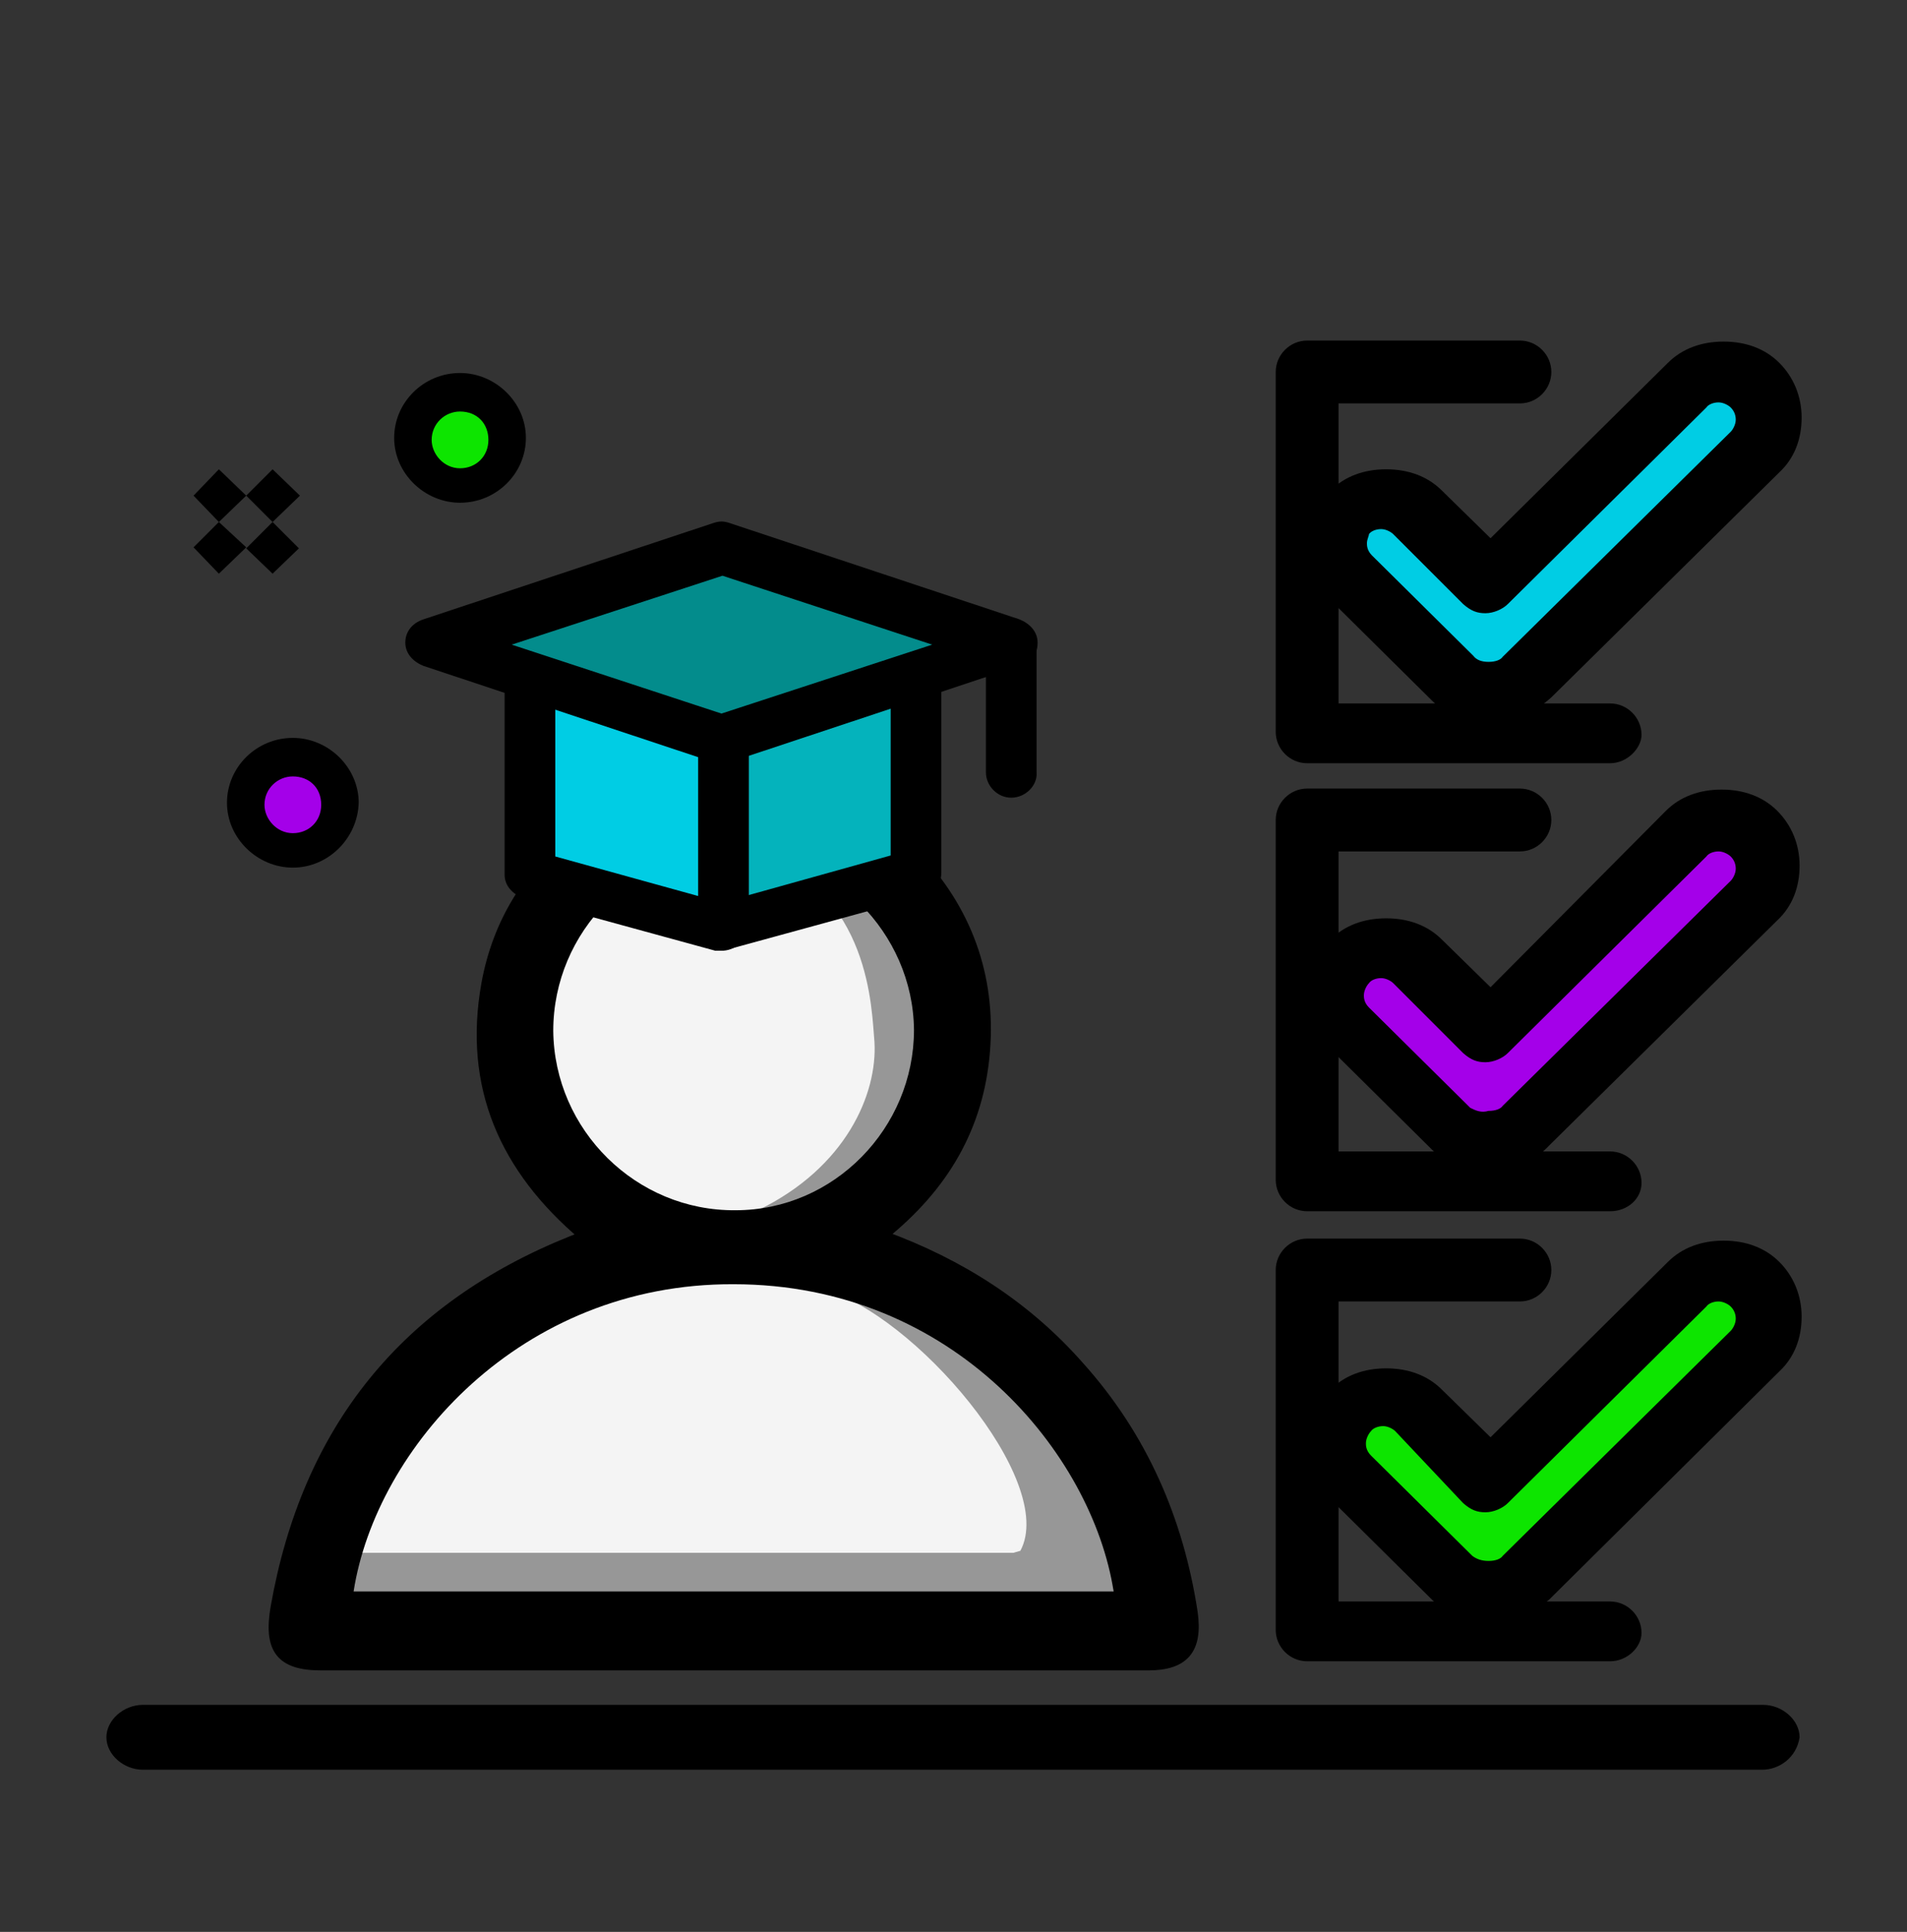 <?xml version="1.0" encoding="utf-8"?>
<!-- Generator: Adobe Illustrator 27.3.1, SVG Export Plug-In . SVG Version: 6.00 Build 0)  -->
<svg version="1.1" id="Layer_1" xmlns="http://www.w3.org/2000/svg" xmlns:xlink="http://www.w3.org/1999/xlink" x="0px" y="0px"
	 viewBox="0 0 188.2 190.6" style="enable-background:new 0 0 188.2 190.6;" xml:space="preserve">
<rect x="0" y="0" width="188.2" height="190.6" fill="#333333" stroke="none"/>
<style type="text/css">
	.st0{fill:#0DE500;}
	.st1{fill:#A400E9;}
	.st2{fill:#00CDE4;}
	.st3{stroke:#000000;stroke-miterlimit:10;}
	.st4{fill:#F4F4F4;}
	.st5{opacity:0.38;}
	.st6{fill:#038C8C;}
	.st7{fill:#04B3BC;}
</style>
<path d="M173.9,174.6H14.1c-1.9,0-3.6-1.5-3.6-3.2s1.7-3.2,3.6-3.2h159.9c1.9,0,3.6,1.5,3.6,3.2
	C177.3,173.4,175.6,174.6,173.9,174.6z"/>
<path class="st0" d="M173,126.8c1.9,1.9,1.9,4.7,0,6.6l-22.5,22.2c-1,0.9-2.4,1.4-3.6,1.4c-1.2,0-2.6-0.5-3.6-1.4l-10-9.9
	c-1-0.9-1.4-2.1-1.4-3.3s0.5-2.4,1.4-3.3c1.9-1.9,4.8-1.9,6.7,0l6.9,6.9l19.6-19.4C168.2,124.9,171.1,124.9,173,126.8z"/>
<path class="st1" d="M173,82.4c1.9,1.9,1.9,4.7,0,6.6l-22.5,22.2c-1,0.9-2.4,1.4-3.6,1.4c-1.2,0-2.6-0.5-3.6-1.4l-10-9.9
	c-1-0.9-1.4-2.1-1.4-3.3s0.5-2.4,1.4-3.3c1.9-1.9,4.8-1.9,6.7,0l6.9,6.9l19.6-19.4C168.2,80.7,171.1,80.7,173,82.4z"/>
<path class="st2" d="M173,38.1c1.9,1.9,1.9,4.7,0,6.6L150.5,67c-1,0.9-2.4,1.4-3.6,1.4c-1.2,0-2.6-0.5-3.6-1.4l-10-9.9
	c-1-0.9-1.4-2.1-1.4-3.3s0.5-2.4,1.4-3.3c1.9-1.9,4.8-1.9,6.7,0l6.9,6.9l19.6-19.4C168.2,36.2,171.1,36.2,173,38.1z"/>
<path d="M147.2,159.9L147.2,159.9h-0.2h-0.2c-2.2,0-4.1-0.7-5.5-2.1l-10-9.9c-1.4-1.4-2.2-3.3-2.2-5.4c0-2.1,0.7-4,2.2-5.4
	c1.4-1.4,3.3-2.1,5.5-2.1c2.2,0,4.1,0.7,5.5,2.1l4.8,4.7l17.5-17.3c1.4-1.4,3.3-2.1,5.5-2.1s4.1,0.7,5.5,2.1
	c1.4,1.4,2.2,3.3,2.2,5.4c0,2.1-0.7,4-2.2,5.4l-22.7,22.5C151.2,159.2,149.3,159.9,147.2,159.9z M146.9,154L146.9,154
	c0.7,0,1.2-0.2,1.4-0.5l22.5-22.2c0.2-0.2,0.5-0.7,0.5-1.2c0-0.5-0.2-0.9-0.5-1.2c-0.2-0.2-0.7-0.5-1.2-0.5c-0.5,0-1,0.2-1.2,0.5
	l-19.6,19.4c-0.5,0.5-1.4,0.9-2.2,0.9s-1.4-0.2-2.2-0.9l-6.7-7.1c-0.2-0.2-0.7-0.5-1.2-0.5c-0.5,0-1,0.2-1.2,0.5
	c-0.2,0.2-0.5,0.7-0.5,1.2c0,0.2,0,0.7,0.5,1.2l10,9.9C145.7,153.8,146.2,154,146.9,154C146.7,154,146.9,154,146.9,154z"/>
<path d="M158.9,163.9H129c-1.7,0-3.1-1.4-3.1-3.1v-35.5c0-1.7,1.4-3.1,3.1-3.1h21c1.7,0,3.1,1.4,3.1,3.1c0,1.7-1.4,3.1-3.1,3.1
	h-17.9V158h26.8c1.7,0,3.1,1.4,3.1,3.1C162,162.5,160.6,163.9,158.9,163.9z"/>
<path d="M147.2,115.5L147.2,115.5h-0.2h-0.2c-2.2,0-4.1-0.7-5.5-2.1l-10-9.9c-1.4-1.4-2.2-3.3-2.2-5.4c0-2.1,0.7-4,2.2-5.4
	c1.4-1.4,3.3-2.1,5.5-2.1c2.2,0,4.1,0.7,5.5,2.1l4.8,4.7L164.4,80c1.4-1.4,3.3-2.1,5.5-2.1s4.1,0.7,5.5,2.1c1.4,1.4,2.2,3.3,2.2,5.4
	c0,2.1-0.7,4-2.2,5.4l-22.5,22.2C151.2,114.8,149.3,115.5,147.2,115.5z M146.9,109.6L146.9,109.6c0.7,0,1.2-0.2,1.4-0.5l22.5-22.2
	c0.2-0.2,0.5-0.7,0.5-1.2s-0.2-0.9-0.5-1.2c-0.2-0.2-0.7-0.5-1.2-0.5c-0.5,0-1,0.2-1.2,0.5l-19.6,19.4c-0.5,0.5-1.4,0.9-2.2,0.9
	s-1.4-0.2-2.2-0.9l-6.9-6.9c-0.2-0.2-0.7-0.5-1.2-0.5c-0.5,0-1,0.2-1.2,0.5c-0.2,0.2-0.5,0.7-0.5,1.2c0,0.2,0,0.7,0.5,1.2l10,9.9
	C145.7,109.6,146.2,109.8,146.9,109.6C146.7,109.6,146.9,109.6,146.9,109.6z"/>
<path d="M158.9,119.5H129c-1.7,0-3.1-1.4-3.1-3.1V80.9c0-1.7,1.4-3.1,3.1-3.1h21c1.7,0,3.1,1.4,3.1,3.1S151.7,84,150,84h-17.9v29.6
	h26.8c1.7,0,3.1,1.4,3.1,3.1C162,118.3,160.6,119.5,158.9,119.5z"/>
<path d="M147.2,71.2L147.2,71.2h-0.2h-0.2c-2.2,0-4.1-0.7-5.5-2.1l-10-9.9c-1.4-1.4-2.2-3.3-2.2-5.4c0-2.1,0.7-4,2.2-5.4
	c1.4-1.4,3.3-2.1,5.5-2.1c2.2,0,4.1,0.7,5.5,2.1l4.8,4.7l17.5-17.3c1.4-1.4,3.3-2.1,5.5-2.1s4.1,0.7,5.5,2.1
	c1.4,1.4,2.2,3.3,2.2,5.4c0,2.1-0.7,4-2.2,5.4l-22.5,22.2C151.2,70.5,149.3,71.2,147.2,71.2z M146.9,65.3L146.9,65.3
	c0.7,0,1.2-0.2,1.4-0.5l22.5-22.2c0.2-0.2,0.5-0.7,0.5-1.2c0-0.5-0.2-0.9-0.5-1.2c-0.2-0.2-0.7-0.5-1.2-0.5c-0.5,0-1,0.2-1.2,0.5
	l-19.6,19.4c-0.5,0.5-1.4,0.9-2.2,0.9s-1.4-0.2-2.2-0.9l-6.9-6.9c-0.2-0.2-0.7-0.5-1.2-0.5c-0.5,0-1,0.2-1.2,0.5
	c0,0.2-0.2,0.5-0.2,0.9c0,0.2,0,0.7,0.5,1.2l10,9.9C145.7,65.1,146.2,65.3,146.9,65.3C146.7,65.3,146.9,65.3,146.9,65.3z"/>
<path d="M158.9,75.3H129c-1.7,0-3.1-1.4-3.1-3.1V36.7c0-1.7,1.4-3.1,3.1-3.1h21c1.7,0,3.1,1.4,3.1,3.1c0,1.7-1.4,3.1-3.1,3.1h-17.9
	v29.6h26.8c1.7,0,3.1,1.4,3.1,3.1C162,73.8,160.6,75.3,158.9,75.3z"/>
<g>
	<path class="st3" d="M87.1,121.9c7.7,2.8,14.2,7,19.4,12.9c6.2,6.9,9.8,15.1,11.2,24.3c0.5,3.6-0.8,5.2-4.4,5.2
		c-27.2,0-54.4,0-81.6,0c-4,0-5.2-1.6-4.5-5.7C30.3,141,40,129,56.5,122.4c0.3-0.1,0.5-0.2,1.1-0.5c-7.8-6.6-11.4-14.7-9.6-24.8
		c1.1-6.1,4.2-11,9-14.9c10-7.9,24.3-7,33.2,2.1c5.2,5.4,7.6,12,7,19.4C96.6,111.2,93.1,117.1,87.1,121.9z M34.9,157
		c25.1,0,50,0,75,0c-2.1-13.5-15.7-30.3-37.5-30.3C51.3,126.6,37.1,142.9,34.9,157z M90.2,101.6C90.1,92,82.1,84,72.4,84
		c-9.8,0-17.8,8.1-17.8,17.9c0,9.8,8.1,17.8,18,17.7C82.3,119.4,90.2,111.4,90.2,101.6z"/>
	<path class="st4" d="M34.9,157c2.2-14.1,16.4-30.4,37.5-30.3c21.8,0,35.4,16.8,37.5,30.3C84.9,157,60,157,34.9,157z"/>
	<path class="st4" d="M90.2,101.6c0,9.7-7.9,17.8-17.6,17.8c-9.8,0.1-17.9-7.9-18-17.7c0-9.8,8-17.9,17.8-17.9
		C82.1,84,90.1,92,90.2,101.6z"/>
	<path class="st5" d="M92.4,101.6c0,9.7-7.9,17.8-17.6,17.8c8.7-4.2,11.8-11.5,11.5-16.6c-0.3-3.2-0.3-14.7-11.7-18.9
		C84.4,84,92.4,92,92.4,101.6z"/>
	<path class="st5" d="M100,157H32.6v-3.8H100l0.7-0.2c3.7-6.9-10.6-23.5-19.5-25.8c21.8,0,28.7,20,28.7,29.8c-2.6,0-3.9,0-9.1,0H100
		z"/>
</g>
<g>
	<polygon class="st6" points="99.8,63.6 90.2,66.7 71.2,73.1 63.2,70.4 52.2,66.7 42.7,63.6 63.2,56.8 71.2,54.3 	"/>
	<polygon class="st7" points="90.2,66.7 90.2,86.1 71.2,91.3 71.2,73.1 	"/>
	<polygon class="st2" points="71.2,73.1 71.2,91.3 63.2,89 52.2,86.1 52.2,66.7 63.2,70.4 	"/>
	<path d="M71.2,93.8c-1,0-2-0.8-2.3-1.7c-0.4-1.4,0.4-2.7,1.8-2.9l17.2-4.8V66.9c0-1.4,1.2-2.5,2.5-2.5s2.5,1.2,2.5,2.5v19.2
		c0,1.2-0.8,2.1-1.8,2.3l-19,5.2C71.6,93.6,71.4,93.8,71.2,93.8z"/>
	<path d="M71.2,93.8c-0.2,0-0.4,0-0.6,0l-19-5.2c-1-0.4-1.8-1.2-1.8-2.3V67.1c0-1.4,1.2-2.5,2.5-2.5c1.4,0,2.5,1.2,2.5,2.5v17.4
		l14.1,3.9V73.3c0-1.4,1.2-2.5,2.5-2.5c1.4,0,2.5,1.2,2.5,2.5v18c0,0.8-0.4,1.5-1,1.9C72.4,93.6,71.8,93.8,71.2,93.8z"/>
	<path d="M71.2,75.4c-0.2,0-0.6,0-0.8-0.2l-28.6-9.5c-1-0.4-1.8-1.2-1.8-2.3c0-1,0.6-1.9,1.8-2.3l28.6-9.5c0.6-0.2,1-0.2,1.6,0
		l28.6,9.5c1,0.4,1.8,1.2,1.8,2.3c0,1.2-0.6,1.9-1.8,2.3L72,75.2C71.8,75.4,71.6,75.4,71.2,75.4z M50.5,63.6l20.7,6.8L92,63.6
		l-20.7-6.8L50.5,63.6z"/>
	<path d="M99.8,78.7c-1.4,0-2.5-1.2-2.5-2.5V63.6c0-1.4,1.2-2.5,2.5-2.5c1.4,0,2.5,1.2,2.5,2.5v12.6
		C102.4,77.5,101.2,78.7,99.8,78.7z"/>
</g>
<g>
	<polygon points="29.6,48.9 26.9,51.5 24.3,48.9 26.9,46.3 	"/>
	<polygon points="24.3,54.1 26.9,51.5 29.5,54.1 26.9,56.6 	"/>
	<polygon points="24.3,48.9 21.6,51.5 19.1,48.9 21.6,46.3 	"/>
	<polygon points="24.3,54 21.6,56.6 19.1,54 21.6,51.5 	"/>
</g>
<g>
	<path class="st0" d="M45.4,38.7c2.5,0,4.5,2,4.5,4.5s-1.9,4.6-4.5,4.6c-2.6,0-4.5-2-4.5-4.5C40.9,40.9,43,38.7,45.4,38.7z"/>
	<path d="M45.4,49.6c-3.5,0-6.5-2.9-6.5-6.4c0-3.5,2.9-6.4,6.5-6.4c3.5,0,6.5,2.9,6.5,6.4C51.9,46.7,49,49.6,45.4,49.6z M45.4,40.6
		c-1.5,0-2.8,1.2-2.8,2.8c0,1.4,1.2,2.8,2.8,2.8c1.6,0,2.8-1.2,2.8-2.8C48.2,41.8,47.1,40.6,45.4,40.6z"/>
</g>
<g>
	<path class="st1" d="M28.9,74.7c2.5,0,4.5,2,4.5,4.5c0,2.5-1.9,4.6-4.5,4.6s-4.5-2-4.5-4.5C24.4,76.9,26.4,74.7,28.9,74.7z"/>
	<path d="M28.9,85.6c-3.5,0-6.5-2.9-6.5-6.4c0-3.5,2.9-6.4,6.5-6.4c3.5,0,6.5,2.9,6.5,6.4C35.3,82.7,32.4,85.6,28.9,85.6z
		 M28.9,76.6c-1.5,0-2.8,1.2-2.8,2.8c0,1.4,1.2,2.8,2.8,2.8s2.8-1.2,2.8-2.8C31.7,77.7,30.5,76.6,28.9,76.6z"/>
</g>
</svg>
